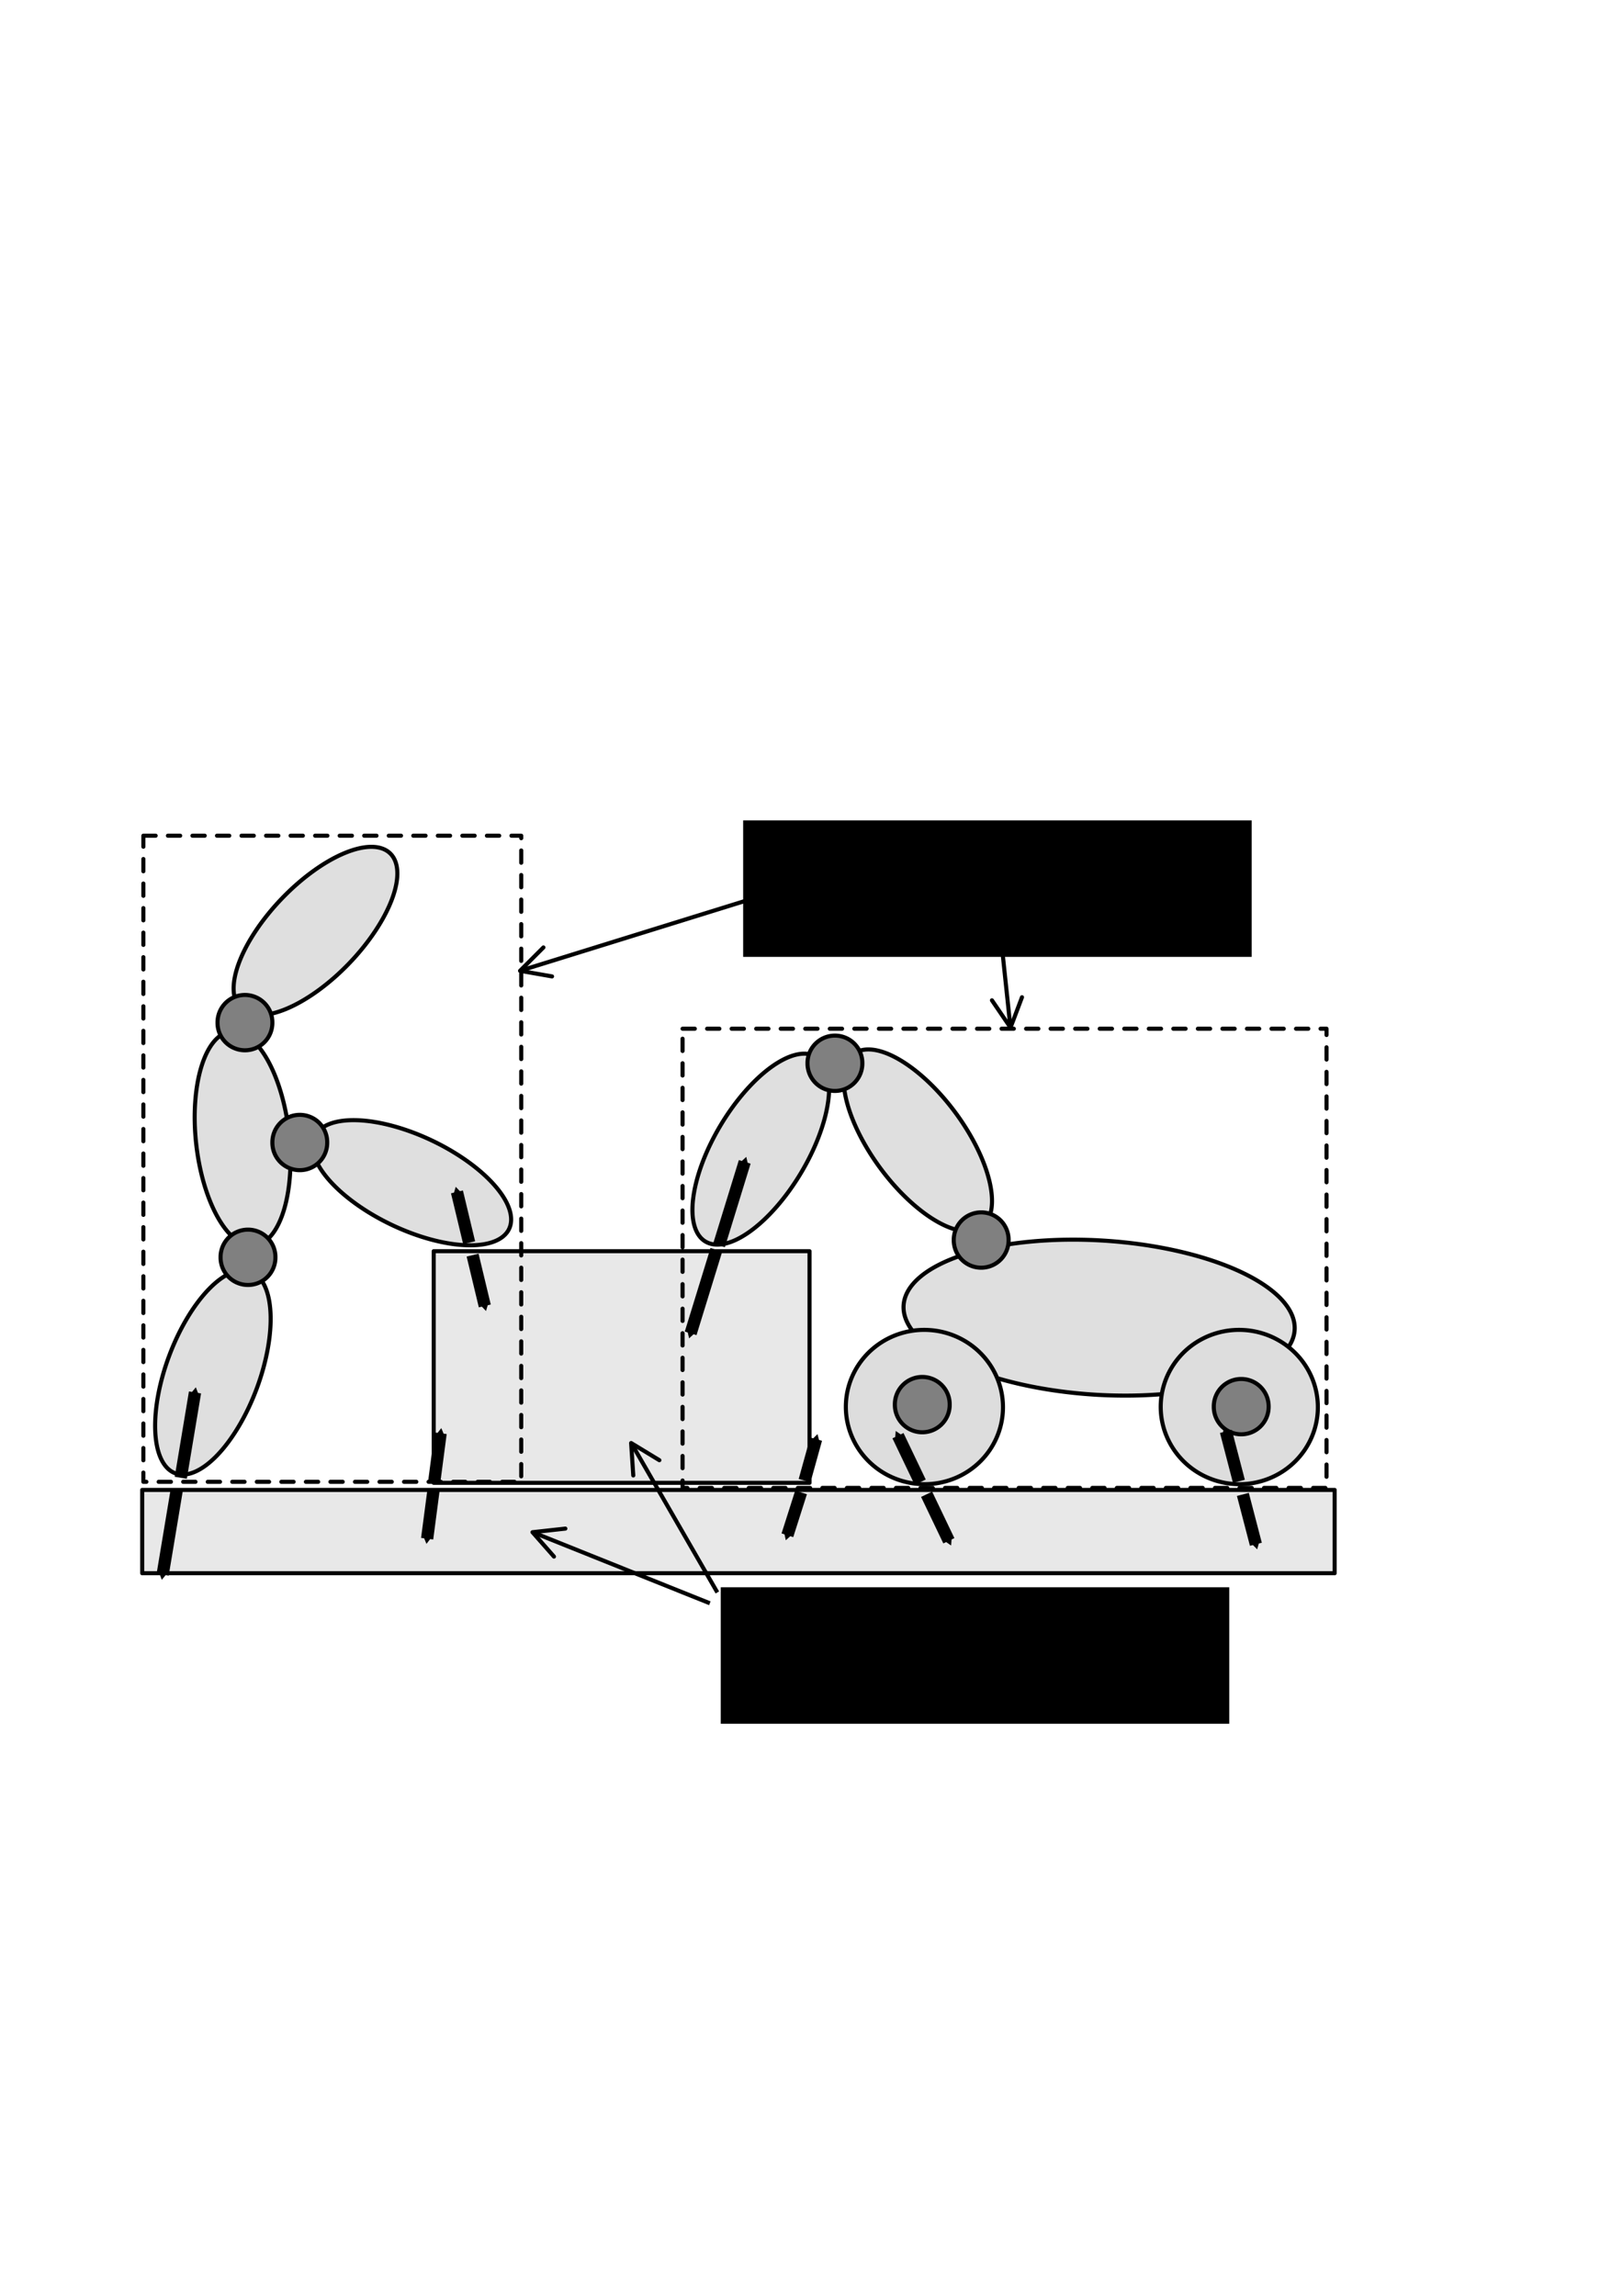 <?xml version="1.0" encoding="UTF-8" standalone="no"?>
<!-- Created with Inkscape (http://www.inkscape.org/) -->

<svg
   xmlns:dc="http://purl.org/dc/elements/1.1/"
   xmlns:cc="http://creativecommons.org/ns#"
   xmlns:rdf="http://www.w3.org/1999/02/22-rdf-syntax-ns#"
   xmlns:svg="http://www.w3.org/2000/svg"
   xmlns="http://www.w3.org/2000/svg"
   xmlns:sodipodi="http://sodipodi.sourceforge.net/DTD/sodipodi-0.dtd"
   xmlns:inkscape="http://www.inkscape.org/namespaces/inkscape"
   width="210mm"
   height="297mm"
   id="svg2"
   version="1.1"
   inkscape:version="0.48.0 r9654"
   sodipodi:docname="lcp_aba.svg">
  <defs
     id="defs4">
    <marker
       inkscape:stockid="TriangleOutS"
       orient="auto"
       refY="0.0"
       refX="0.0"
       id="TriangleOutS"
       style="overflow:visible">
      <path
         id="path4011"
         d="M 5.77,0.0 L -2.88,5.0 L -2.88,-5.0 L 5.77,0.0 z "
         style="fill-rule:evenodd;stroke:#000000;stroke-width:1.0pt;marker-start:none"
         transform="scale(0.2)" />
    </marker>
    <marker
       inkscape:stockid="TriangleOutM"
       orient="auto"
       refY="0.0"
       refX="0.0"
       id="TriangleOutM"
       style="overflow:visible">
      <path
         id="path4008"
         d="M 5.77,0.0 L -2.88,5.0 L -2.88,-5.0 L 5.77,0.0 z "
         style="fill-rule:evenodd;stroke:#000000;stroke-width:1.0pt;marker-start:none"
         transform="scale(0.4)" />
    </marker>
    <marker
       inkscape:stockid="Arrow2Send"
       orient="auto"
       refY="0.0"
       refX="0.0"
       id="Arrow2Send"
       style="overflow:visible;">
      <path
         id="path3895"
         style="font-size:12.0;fill-rule:evenodd;stroke-width:0.625;stroke-linejoin:round;"
         d="M 8.719,4.034 L -2.207,0.016 L 8.719,-4.002 C 6.973,-1.63 6.983,1.616 8.719,4.034 z "
         transform="scale(0.3) rotate(180) translate(-2.3,0)" />
    </marker>
    <marker
       inkscape:stockid="TriangleOutS"
       orient="auto"
       refY="0"
       refX="0"
       id="TriangleOutS-9"
       style="overflow:visible">
      <path
         inkscape:connector-curvature="0"
         id="path4011-8"
         d="m 5.77,0 -8.65,5 0,-10 8.65,5 z"
         style="fill-rule:evenodd;stroke:#000000;stroke-width:1pt;marker-start:none"
         transform="scale(0.2,0.2)" />
    </marker>
    <marker
       inkscape:stockid="TriangleOutS"
       orient="auto"
       refY="0"
       refX="0"
       id="TriangleOutS-0"
       style="overflow:visible">
      <path
         inkscape:connector-curvature="0"
         id="path4011-2"
         d="m 5.77,0 -8.65,5 0,-10 8.65,5 z"
         style="fill-rule:evenodd;stroke:#000000;stroke-width:1pt;marker-start:none"
         transform="scale(0.2,0.2)" />
    </marker>
    <marker
       inkscape:stockid="TriangleOutS"
       orient="auto"
       refY="0"
       refX="0"
       id="TriangleOutS-90"
       style="overflow:visible">
      <path
         inkscape:connector-curvature="0"
         id="path4011-0"
         d="m 5.77,0 -8.65,5 0,-10 8.65,5 z"
         style="fill-rule:evenodd;stroke:#000000;stroke-width:1pt;marker-start:none"
         transform="scale(0.2,0.2)" />
    </marker>
    <marker
       inkscape:stockid="TriangleOutS"
       orient="auto"
       refY="0"
       refX="0"
       id="TriangleOutS-5"
       style="overflow:visible">
      <path
         inkscape:connector-curvature="0"
         id="path4011-9"
         d="m 5.77,0 -8.65,5 0,-10 8.65,5 z"
         style="fill-rule:evenodd;stroke:#000000;stroke-width:1pt;marker-start:none"
         transform="scale(0.2,0.2)" />
    </marker>
    <marker
       inkscape:stockid="TriangleOutS"
       orient="auto"
       refY="0"
       refX="0"
       id="TriangleOutS-4"
       style="overflow:visible">
      <path
         inkscape:connector-curvature="0"
         id="path4011-07"
         d="m 5.77,0 -8.65,5 0,-10 8.65,5 z"
         style="fill-rule:evenodd;stroke:#000000;stroke-width:1pt;marker-start:none"
         transform="scale(0.2,0.2)" />
    </marker>
    <marker
       inkscape:stockid="TriangleOutS"
       orient="auto"
       refY="0"
       refX="0"
       id="TriangleOutS-1"
       style="overflow:visible">
      <path
         inkscape:connector-curvature="0"
         id="path4011-5"
         d="m 5.77,0 -8.65,5 0,-10 8.65,5 z"
         style="fill-rule:evenodd;stroke:#000000;stroke-width:1pt;marker-start:none"
         transform="scale(0.2,0.2)" />
    </marker>
    <marker
       inkscape:stockid="TriangleOutS"
       orient="auto"
       refY="0"
       refX="0"
       id="marker5213"
       style="overflow:visible">
      <path
         inkscape:connector-curvature="0"
         id="path5215"
         d="m 5.77,0 -8.65,5 0,-10 8.65,5 z"
         style="fill-rule:evenodd;stroke:#000000;stroke-width:1pt;marker-start:none"
         transform="scale(0.2,0.2)" />
    </marker>
    <marker
       inkscape:stockid="TriangleOutS"
       orient="auto"
       refY="0"
       refX="0"
       id="TriangleOutS-16"
       style="overflow:visible">
      <path
         inkscape:connector-curvature="0"
         id="path4011-57"
         d="m 5.77,0 -8.65,5 0,-10 8.65,5 z"
         style="fill-rule:evenodd;stroke:#000000;stroke-width:1pt;marker-start:none"
         transform="scale(0.2,0.2)" />
    </marker>
    <marker
       inkscape:stockid="TriangleOutS"
       orient="auto"
       refY="0"
       refX="0"
       id="TriangleOutS-41"
       style="overflow:visible">
      <path
         inkscape:connector-curvature="0"
         id="path4011-20"
         d="m 5.77,0 -8.65,5 0,-10 8.65,5 z"
         style="fill-rule:evenodd;stroke:#000000;stroke-width:1pt;marker-start:none"
         transform="scale(0.2,0.2)" />
    </marker>
    <marker
       inkscape:stockid="TriangleOutS"
       orient="auto"
       refY="0"
       refX="0"
       id="TriangleOutS-14"
       style="overflow:visible">
      <path
         inkscape:connector-curvature="0"
         id="path4011-6"
         d="m 5.77,0 -8.65,5 0,-10 8.65,5 z"
         style="fill-rule:evenodd;stroke:#000000;stroke-width:1pt;marker-start:none"
         transform="scale(0.2,0.2)" />
    </marker>
    <marker
       inkscape:stockid="TriangleOutS"
       orient="auto"
       refY="0"
       refX="0"
       id="TriangleOutS-17"
       style="overflow:visible">
      <path
         inkscape:connector-curvature="0"
         id="path4011-7"
         d="m 5.77,0 -8.65,5 0,-10 8.65,5 z"
         style="fill-rule:evenodd;stroke:#000000;stroke-width:1pt;marker-start:none"
         transform="scale(0.2,0.2)" />
    </marker>
    <marker
       inkscape:stockid="TriangleOutS"
       orient="auto"
       refY="0"
       refX="0"
       id="TriangleOutS-7"
       style="overflow:visible">
      <path
         inkscape:connector-curvature="0"
         id="path4011-3"
         d="m 5.77,0 -8.65,5 0,-10 8.65,5 z"
         style="fill-rule:evenodd;stroke:#000000;stroke-width:1pt;marker-start:none"
         transform="scale(0.2,0.2)" />
    </marker>
    <marker
       inkscape:stockid="TriangleOutS"
       orient="auto"
       refY="0"
       refX="0"
       id="TriangleOutS-99"
       style="overflow:visible">
      <path
         inkscape:connector-curvature="0"
         id="path4011-81"
         d="m 5.77,0 -8.65,5 0,-10 8.65,5 z"
         style="fill-rule:evenodd;stroke:#000000;stroke-width:1pt;marker-start:none"
         transform="scale(0.2,0.2)" />
    </marker>
  </defs>
  <sodipodi:namedview
     id="base"
     pagecolor="#ffffff"
     bordercolor="#666666"
     borderopacity="1.0"
     inkscape:pageopacity="0.0"
     inkscape:pageshadow="2"
     inkscape:zoom="1.4235452"
     inkscape:cx="477.40027"
     inkscape:cy="422.4975"
     inkscape:document-units="px"
     inkscape:current-layer="layer1"
     showgrid="false"
     inkscape:window-width="1920"
     inkscape:window-height="1001"
     inkscape:window-x="-9"
     inkscape:window-y="-9"
     inkscape:window-maximized="1" />
  <g
     inkscape:label="レイヤー 1"
     inkscape:groupmode="layer"
     id="layer1">
    <rect
       style="fill:#e8e8e8;fill-opacity:1;stroke:#000000;stroke-width:2;stroke-linecap:round;stroke-linejoin:round;stroke-miterlimit:4;stroke-opacity:1;stroke-dasharray:none;stroke-dashoffset:0"
       id="rect3855-8"
       width="183.787"
       height="113.253"
       x="212.1"
       y="611.769" />
    <path
       sodipodi:type="arc"
       style="fill:#808080;fill-opacity:0.248;stroke:#000000;stroke-width:2;stroke-linecap:round;stroke-linejoin:round;stroke-miterlimit:4;stroke-opacity:1;stroke-dasharray:none;stroke-dashoffset:0"
       id="path2985"
       sodipodi:cx="139.08228"
       sodipodi:cy="462.25598"
       sodipodi:rx="22.84923"
       sodipodi:ry="52.652573"
       d="m 161.932,462.256 a 22.849,52.653 0 1 1 -45.698,0 22.849,52.653 0 1 1 45.698,0 z"
       transform="matrix(0.937,0.35,-0.35,0.937,135.576,189.194)" />
    <path
       sodipodi:type="arc"
       style="fill:#808080;fill-opacity:0.248;stroke:#000000;stroke-width:2;stroke-linecap:round;stroke-linejoin:round;stroke-miterlimit:4;stroke-opacity:1;stroke-dasharray:none;stroke-dashoffset:0"
       id="path2985-1"
       sodipodi:cx="139.08228"
       sodipodi:cy="462.25598"
       sodipodi:rx="22.84923"
       sodipodi:ry="52.652573"
       d="m 161.932,462.256 a 22.849,52.653 0 1 1 -45.698,0 22.849,52.653 0 1 1 45.698,0 z"
       transform="matrix(0.994,-0.109,0.109,0.994,-69.997,112.356)" />
    <path
       sodipodi:type="arc"
       style="fill:#808080;fill-opacity:0.248;stroke:#000000;stroke-width:2;stroke-linecap:round;stroke-linejoin:round;stroke-miterlimit:4;stroke-opacity:1;stroke-dasharray:none;stroke-dashoffset:0"
       id="path2985-1-7"
       sodipodi:cx="139.08228"
       sodipodi:cy="462.25598"
       sodipodi:rx="22.84923"
       sodipodi:ry="52.652573"
       d="m 161.932,462.256 a 22.849,52.653 0 1 1 -45.698,0 22.849,52.653 0 1 1 45.698,0 z"
       transform="matrix(0.721,0.693,-0.693,0.721,374.347,25.515)" />
    <path
       sodipodi:type="arc"
       style="fill:#808080;fill-opacity:0.248;stroke:#000000;stroke-width:2;stroke-linecap:round;stroke-linejoin:round;stroke-miterlimit:4;stroke-opacity:1;stroke-dasharray:none;stroke-dashoffset:0"
       id="path2985-1-7-4"
       sodipodi:cx="139.08228"
       sodipodi:cy="462.25598"
       sodipodi:rx="22.84923"
       sodipodi:ry="52.652573"
       d="m 161.932,462.256 a 22.849,52.653 0 1 1 -45.698,0 22.849,52.653 0 1 1 45.698,0 z"
       transform="matrix(-0.429,0.903,-0.903,-0.429,678.499,651)" />
    <path
       sodipodi:type="arc"
       style="fill:#808080;fill-opacity:1;stroke:#000000;stroke-width:2;stroke-linecap:round;stroke-linejoin:round;stroke-miterlimit:4;stroke-opacity:1;stroke-dasharray:none;stroke-dashoffset:0"
       id="path3047"
       sodipodi:cx="-99.841202"
       sodipodi:cy="604.81531"
       sodipodi:rx="13.411505"
       sodipodi:ry="13.411505"
       d="m -86.43,604.815 a 13.412,13.412 0 1 1 -26.823,0 13.412,13.412 0 1 1 26.823,0 z"
       transform="translate(221.119,9.934)" />
    <path
       sodipodi:type="arc"
       style="fill:#808080;fill-opacity:1;stroke:#000000;stroke-width:2;stroke-linecap:round;stroke-linejoin:round;stroke-miterlimit:4;stroke-opacity:1;stroke-dasharray:none;stroke-dashoffset:0"
       id="path3047-4"
       sodipodi:cx="-99.841202"
       sodipodi:cy="604.81531"
       sodipodi:rx="13.411505"
       sodipodi:ry="13.411505"
       d="m -86.43,604.815 a 13.412,13.412 0 1 1 -26.823,0 13.412,13.412 0 1 1 26.823,0 z"
       transform="translate(219.628,-104.808)" />
    <path
       sodipodi:type="arc"
       style="fill:#808080;fill-opacity:1;stroke:#000000;stroke-width:2;stroke-linecap:round;stroke-linejoin:round;stroke-miterlimit:4;stroke-opacity:1;stroke-dasharray:none;stroke-dashoffset:0"
       id="path3047-4-8"
       sodipodi:cx="-99.841202"
       sodipodi:cy="604.81531"
       sodipodi:rx="13.411505"
       sodipodi:ry="13.411505"
       d="m -86.43,604.815 a 13.412,13.412 0 1 1 -26.823,0 13.412,13.412 0 1 1 26.823,0 z"
       transform="translate(246.451,-46.195)" />
    <rect
       style="fill:none;stroke:#000000;stroke-width:2;stroke-linecap:round;stroke-linejoin:round;stroke-miterlimit:4;stroke-opacity:1;stroke-dasharray:6, 6;stroke-dashoffset:0"
       id="rect3853"
       width="184.781"
       height="315.915"
       x="70.115"
       y="408.61" />
    <rect
       style="fill:#e8e8e8;fill-opacity:1;stroke:#000000;stroke-width:2;stroke-linecap:round;stroke-linejoin:round;stroke-miterlimit:4;stroke-opacity:1;stroke-dasharray:none;stroke-dashoffset:0"
       id="rect3855"
       width="583.152"
       height="40.731"
       x="69.541"
       y="728.486" />
    <path
       style="fill:none;stroke:#000000;stroke-width:6;stroke-linecap:butt;stroke-linejoin:miter;stroke-miterlimit:4;stroke-opacity:1;stroke-dasharray:none;marker-end:url(#TriangleOutS)"
       d="M 88.403,722.552 95.358,680.827"
       id="path3857"
       inkscape:connector-curvature="0"
       sodipodi:nodetypes="cc" />
    <path
       style="fill:none;stroke:#000000;stroke-width:6;stroke-linecap:butt;stroke-linejoin:miter;stroke-miterlimit:4;stroke-opacity:1;stroke-dasharray:none;marker-end:url(#TriangleOutS)"
       d="m 86.49,728.196 -6.954,41.725"
       id="path3857-6"
       inkscape:connector-curvature="0"
       sodipodi:nodetypes="cc" />
    <path
       style="fill:none;stroke:#000000;stroke-width:6;stroke-linecap:butt;stroke-linejoin:miter;stroke-miterlimit:4;stroke-opacity:1;stroke-dasharray:none;marker-end:url(#TriangleOutS)"
       d="M 229.426,607.602 223.465,582.766"
       id="path3857-4"
       inkscape:connector-curvature="0"
       sodipodi:nodetypes="cc" />
    <path
       style="fill:none;stroke:#000000;stroke-width:6;stroke-linecap:butt;stroke-linejoin:miter;stroke-miterlimit:4;stroke-opacity:1;stroke-dasharray:none;marker-end:url(#TriangleOutS)"
       d="m 231.117,613.685 5.961,24.836"
       id="path3857-4-6"
       inkscape:connector-curvature="0"
       sodipodi:nodetypes="cc" />
    <path
       sodipodi:type="arc"
       style="fill:#808080;fill-opacity:0.248;stroke:#000000;stroke-width:2;stroke-linecap:round;stroke-linejoin:round;stroke-miterlimit:4;stroke-opacity:1;stroke-dasharray:none;stroke-dashoffset:0"
       id="path2985-1-1"
       sodipodi:cx="139.08228"
       sodipodi:cy="462.25598"
       sodipodi:rx="37.720909"
       sodipodi:ry="95.805191"
       d="m 176.803,462.256 a 37.721,95.805 0 1 1 -75.442,0 37.721,95.805 0 1 1 75.442,0 z"
       transform="matrix(-0.063,0.998,-0.998,-0.063,1007.599,534.567)" />
    <path
       sodipodi:type="arc"
       style="fill:#dddddd;fill-opacity:1;stroke:#000000;stroke-width:2;stroke-linecap:round;stroke-linejoin:round;stroke-miterlimit:4;stroke-opacity:1;stroke-dasharray:none;stroke-dashoffset:0"
       id="path2985-1-1-4"
       sodipodi:cx="139.08228"
       sodipodi:cy="462.25598"
       sodipodi:rx="37.720909"
       sodipodi:ry="38.427349"
       d="m 176.803,462.256 a 37.721,38.427 0 1 1 -75.442,0 37.721,38.427 0 1 1 75.442,0 z"
       transform="matrix(-0.063,0.998,-0.998,-0.063,922.163,578.278)" />
    <path
       sodipodi:type="arc"
       style="fill:#dddddd;fill-opacity:1;stroke:#000000;stroke-width:2;stroke-linecap:round;stroke-linejoin:round;stroke-miterlimit:4;stroke-opacity:1;stroke-dasharray:none;stroke-dashoffset:0"
       id="path2985-1-1-4-6"
       sodipodi:cx="139.08228"
       sodipodi:cy="462.25598"
       sodipodi:rx="37.720909"
       sodipodi:ry="38.427349"
       d="m 176.803,462.256 a 37.721,38.427 0 1 1 -75.442,0 37.721,38.427 0 1 1 75.442,0 z"
       transform="matrix(-0.063,0.998,-0.998,-0.063,1076.147,578.278)" />
    <path
       sodipodi:type="arc"
       style="fill:#808080;fill-opacity:1;stroke:#000000;stroke-width:2;stroke-linecap:round;stroke-linejoin:round;stroke-miterlimit:4;stroke-opacity:1;stroke-dasharray:none;stroke-dashoffset:0"
       id="path3047-4-6"
       sodipodi:cx="-99.841202"
       sodipodi:cy="604.81531"
       sodipodi:rx="13.411505"
       sodipodi:ry="13.411505"
       d="m -86.43,604.815 a 13.412,13.412 0 1 1 -26.823,0 13.412,13.412 0 1 1 26.823,0 z"
       transform="translate(550.865,81.959)" />
    <path
       sodipodi:type="arc"
       style="fill:#808080;fill-opacity:1;stroke:#000000;stroke-width:2;stroke-linecap:round;stroke-linejoin:round;stroke-miterlimit:4;stroke-opacity:1;stroke-dasharray:none;stroke-dashoffset:0"
       id="path3047-4-6-6"
       sodipodi:cx="-99.841202"
       sodipodi:cy="604.81531"
       sodipodi:rx="13.411505"
       sodipodi:ry="13.411505"
       d="m -86.43,604.815 a 13.412,13.412 0 1 1 -26.823,0 13.412,13.412 0 1 1 26.823,0 z"
       transform="translate(706.836,82.953)" />
    <path
       sodipodi:type="arc"
       style="fill:#808080;fill-opacity:0.248;stroke:#000000;stroke-width:2;stroke-linecap:round;stroke-linejoin:round;stroke-miterlimit:4;stroke-opacity:1;stroke-dasharray:none;stroke-dashoffset:0"
       id="path2985-1-7-1"
       sodipodi:cx="139.08228"
       sodipodi:cy="462.25598"
       sodipodi:rx="22.84923"
       sodipodi:ry="52.652573"
       d="m 161.932,462.256 a 22.849,52.653 0 1 1 -45.698,0 22.849,52.653 0 1 1 45.698,0 z"
       transform="matrix(0.804,-0.594,0.594,0.804,62.45,268.533)" />
    <path
       sodipodi:type="arc"
       style="fill:#808080;fill-opacity:0.248;stroke:#000000;stroke-width:2;stroke-linecap:round;stroke-linejoin:round;stroke-miterlimit:4;stroke-opacity:1;stroke-dasharray:none;stroke-dashoffset:0"
       id="path2985-1-7-1-4"
       sodipodi:cx="139.08228"
       sodipodi:cy="462.25598"
       sodipodi:rx="22.84923"
       sodipodi:ry="52.652573"
       d="m 161.932,462.256 a 22.849,52.653 0 1 1 -45.698,0 22.849,52.653 0 1 1 45.698,0 z"
       transform="matrix(0.858,0.514,-0.514,0.858,490.308,93.758)" />
    <path
       sodipodi:type="arc"
       style="fill:#808080;fill-opacity:1;stroke:#000000;stroke-width:2;stroke-linecap:round;stroke-linejoin:round;stroke-miterlimit:4;stroke-opacity:1;stroke-dasharray:none;stroke-dashoffset:0"
       id="path3047-4-6-3"
       sodipodi:cx="-99.841202"
       sodipodi:cy="604.81531"
       sodipodi:rx="13.411505"
       sodipodi:ry="13.411505"
       d="m -86.43,604.815 a 13.412,13.412 0 1 1 -26.823,0 13.412,13.412 0 1 1 26.823,0 z"
       transform="translate(579.675,1.49)" />
    <path
       sodipodi:type="arc"
       style="fill:#808080;fill-opacity:1;stroke:#000000;stroke-width:2;stroke-linecap:round;stroke-linejoin:round;stroke-miterlimit:4;stroke-opacity:1;stroke-dasharray:none;stroke-dashoffset:0"
       id="path3047-4-6-3-7"
       sodipodi:cx="-99.841202"
       sodipodi:cy="604.81531"
       sodipodi:rx="13.411505"
       sodipodi:ry="13.411505"
       d="m -86.43,604.815 a 13.412,13.412 0 1 1 -26.823,0 13.412,13.412 0 1 1 26.823,0 z"
       transform="translate(508.147,-84.94)" />
    <rect
       style="fill:none;stroke:#000000;stroke-width:2;stroke-linecap:round;stroke-linejoin:round;stroke-miterlimit:4;stroke-opacity:1;stroke-dasharray:6, 6;stroke-dashoffset:0"
       id="rect3853-8"
       width="314.922"
       height="224.519"
       x="333.797"
       y="502.987" />
    <path
       style="fill:none;stroke:#000000;stroke-width:6;stroke-linecap:butt;stroke-linejoin:miter;stroke-miterlimit:4;stroke-opacity:1;stroke-dasharray:none;marker-end:url(#TriangleOutS)"
       d="M 450.014,724.695 439.136,701.966"
       id="path3857-4-8"
       inkscape:connector-curvature="0"
       sodipodi:nodetypes="cc" />
    <path
       style="fill:none;stroke:#000000;stroke-width:6;stroke-linecap:butt;stroke-linejoin:miter;stroke-miterlimit:4;stroke-opacity:1;stroke-dasharray:none;marker-end:url(#TriangleOutS)"
       d="m 453.142,730.615 10.878,22.729"
       id="path3857-4-8-6"
       inkscape:connector-curvature="0"
       sodipodi:nodetypes="cc"
       inkscape:transform-center-x="-30.908748"
       inkscape:transform-center-y="-70.247155" />
    <path
       style="fill:none;stroke:#000000;stroke-width:6;stroke-linecap:butt;stroke-linejoin:miter;stroke-miterlimit:4;stroke-opacity:1;stroke-dasharray:none;marker-end:url(#TriangleOutS)"
       d="m 605.863,724.268 -6.353,-24.384"
       id="path3857-4-8-4"
       inkscape:connector-curvature="0"
       sodipodi:nodetypes="cc" />
    <path
       style="fill:none;stroke:#000000;stroke-width:6;stroke-linecap:butt;stroke-linejoin:miter;stroke-miterlimit:4;stroke-opacity:1;stroke-dasharray:none;marker-end:url(#TriangleOutS)"
       d="m 607.807,730.676 6.353,24.384"
       id="path3857-4-8-6-2"
       inkscape:connector-curvature="0"
       sodipodi:nodetypes="cc"
       inkscape:transform-center-x="-44.617734"
       inkscape:transform-center-y="-62.974571" />
    <path
       style="fill:none;stroke:#000000;stroke-width:6;stroke-linecap:butt;stroke-linejoin:miter;stroke-miterlimit:4;stroke-opacity:1;stroke-dasharray:none;marker-end:url(#TriangleOutS)"
       d="m 351.615,608.937 12.581,-40.848"
       id="path3857-4-8-5"
       inkscape:connector-curvature="0"
       sodipodi:nodetypes="cc" />
    <path
       style="fill:none;stroke:#000000;stroke-width:6;stroke-linecap:butt;stroke-linejoin:miter;stroke-miterlimit:4;stroke-opacity:1;stroke-dasharray:none;marker-end:url(#TriangleOutS)"
       d="M 350.33,611.082 337.749,651.929"
       id="path3857-4-8-5-0"
       inkscape:connector-curvature="0"
       sodipodi:nodetypes="cc" />
    <path
       style="fill:none;stroke:#000000;stroke-width:6;stroke-linecap:butt;stroke-linejoin:miter;stroke-miterlimit:4;stroke-opacity:1;stroke-dasharray:none;marker-end:url(#TriangleOutS)"
       d="m 212.301,724.918 3.171,-24.134"
       id="path3857-4-0"
       inkscape:connector-curvature="0"
       sodipodi:nodetypes="cc" />
    <path
       style="fill:none;stroke:#000000;stroke-width:6;stroke-linecap:butt;stroke-linejoin:miter;stroke-miterlimit:4;stroke-opacity:1;stroke-dasharray:none;marker-end:url(#TriangleOutS)"
       d="m 393.473,723.93 5.63,-20.27"
       id="path3857-4-0-7"
       inkscape:connector-curvature="0"
       sodipodi:nodetypes="cc" />
    <path
       style="fill:none;stroke:#000000;stroke-width:6;stroke-linecap:butt;stroke-linejoin:miter;stroke-miterlimit:4;stroke-opacity:1;stroke-dasharray:none;marker-end:url(#TriangleOutS)"
       d="m 391.748,729.684 -6.684,20.973"
       id="path3857-4-0-7-3"
       inkscape:connector-curvature="0"
       sodipodi:nodetypes="cc" />
    <path
       style="fill:none;stroke:#000000;stroke-width:6;stroke-linecap:butt;stroke-linejoin:miter;stroke-miterlimit:4;stroke-opacity:1;stroke-dasharray:none;marker-end:url(#TriangleOutS)"
       d="m 212.058,728.198 -3.171,24.134"
       id="path3857-4-0-8"
       inkscape:connector-curvature="0"
       sodipodi:nodetypes="cc" />
    <flowRoot
       xml:space="preserve"
       id="flowRoot5380-7"
       style="font-size:40px;font-style:normal;font-weight:normal;line-height:125%;letter-spacing:0px;word-spacing:0px;fill:#000000;fill-opacity:1;stroke:none;font-family:Sans"
       transform="translate(216.195,-29.714)"><flowRegion
         id="flowRegion5382-1"><rect
           id="rect5384-0"
           width="248.675"
           height="66.735"
           x="136.279"
           y="805.795" /></flowRegion><flowPara
         id="flowPara5386-7"
         style="font-size:24px;font-style:normal;font-variant:normal;font-weight:normal;font-stretch:normal;font-family:Tahoma;-inkscape-font-specification:Tahoma">rigid body</flowPara></flowRoot>    <path
       style="fill:none;stroke:#000000;stroke-width:2;stroke-linecap:butt;stroke-linejoin:miter;stroke-miterlimit:4;stroke-opacity:1;stroke-dasharray:none;marker-end:none"
       d="M 377.93,436.295 255.7,474.228"
       id="path5417"
       inkscape:connector-curvature="0" />
    <path
       style="fill:none;stroke:#000000;stroke-width:2;stroke-linecap:round;stroke-linejoin:round;stroke-opacity:1;stroke-miterlimit:4;stroke-dasharray:none"
       d="m 265.746,463.249 -11.425,11.425 15.647,2.732"
       id="path5843"
       inkscape:connector-curvature="0" />
    <path
       style="fill:none;stroke:#000000;stroke-width:2;stroke-linecap:butt;stroke-linejoin:miter;stroke-miterlimit:4;stroke-opacity:1;stroke-dasharray:none;marker-end:none"
       d="m 487.299,437.771 6.7,63.24"
       id="path5417-3"
       inkscape:connector-curvature="0"
       sodipodi:nodetypes="cc" />
    <path
       style="fill:none;stroke:#000000;stroke-width:2;stroke-linecap:round;stroke-linejoin:round;stroke-miterlimit:4;stroke-opacity:1;stroke-dasharray:none"
       d="m 485.091,489.09 9.089,13.358 5.607,-14.861"
       id="path5843-3"
       inkscape:connector-curvature="0" />
    <path
       style="fill:none;stroke:#000000;stroke-width:2;stroke-linecap:butt;stroke-linejoin:miter;stroke-miterlimit:4;stroke-opacity:1;stroke-dasharray:none;marker-end:none"
       d="m 350.812,778.618 -41.407,-71.826"
       id="path5417-0"
       inkscape:connector-curvature="0"
       sodipodi:nodetypes="cc"
       inkscape:transform-center-x="18.587017"
       inkscape:transform-center-y="0.61652" />
    <path
       style="fill:none;stroke:#000000;stroke-width:2;stroke-linecap:round;stroke-linejoin:round;stroke-miterlimit:4;stroke-opacity:1;stroke-dasharray:none"
       d="m 322.45,713.955 -13.804,-8.395 1.05,15.849"
       id="path5843-8"
       inkscape:connector-curvature="0"
       inkscape:transform-center-x="34.201222"
       inkscape:transform-center-y="-30.009985" />
    <path
       style="fill:none;stroke:#000000;stroke-width:2;stroke-linecap:butt;stroke-linejoin:miter;stroke-miterlimit:4;stroke-opacity:1;stroke-dasharray:none;marker-end:none"
       d="M 347.136,783.909 261.768,749.676"
       id="path5417-0-8"
       inkscape:connector-curvature="0"
       sodipodi:nodetypes="cc" />
    <path
       style="fill:none;stroke:#000000;stroke-width:2;stroke-linecap:round;stroke-linejoin:round;stroke-miterlimit:4;stroke-opacity:1;stroke-dasharray:none"
       d="m 276.474,747.397 -16.06,1.765 10.497,11.92"
       id="path5843-8-0"
       inkscape:connector-curvature="0" />
    <flowRoot
       xml:space="preserve"
       id="flowRoot5380-7-6"
       style="font-size:40px;font-style:normal;font-weight:normal;line-height:125%;letter-spacing:0px;word-spacing:0px;fill:#000000;fill-opacity:1;stroke:none;font-family:Sans"
       transform="translate(227.145,-404.674)"><flowRegion
         id="flowRegion5382-1-8"><rect
           id="rect5384-0-1"
           width="248.675"
           height="66.735"
           x="136.279"
           y="805.795" /></flowRegion><flowPara
         id="flowPara5386-7-9"
         style="font-size:24px;font-style:normal;font-variant:normal;font-weight:normal;font-stretch:normal;font-family:Tahoma;-inkscape-font-specification:Tahoma">articulated body</flowPara></flowRoot>  </g>
</svg>
